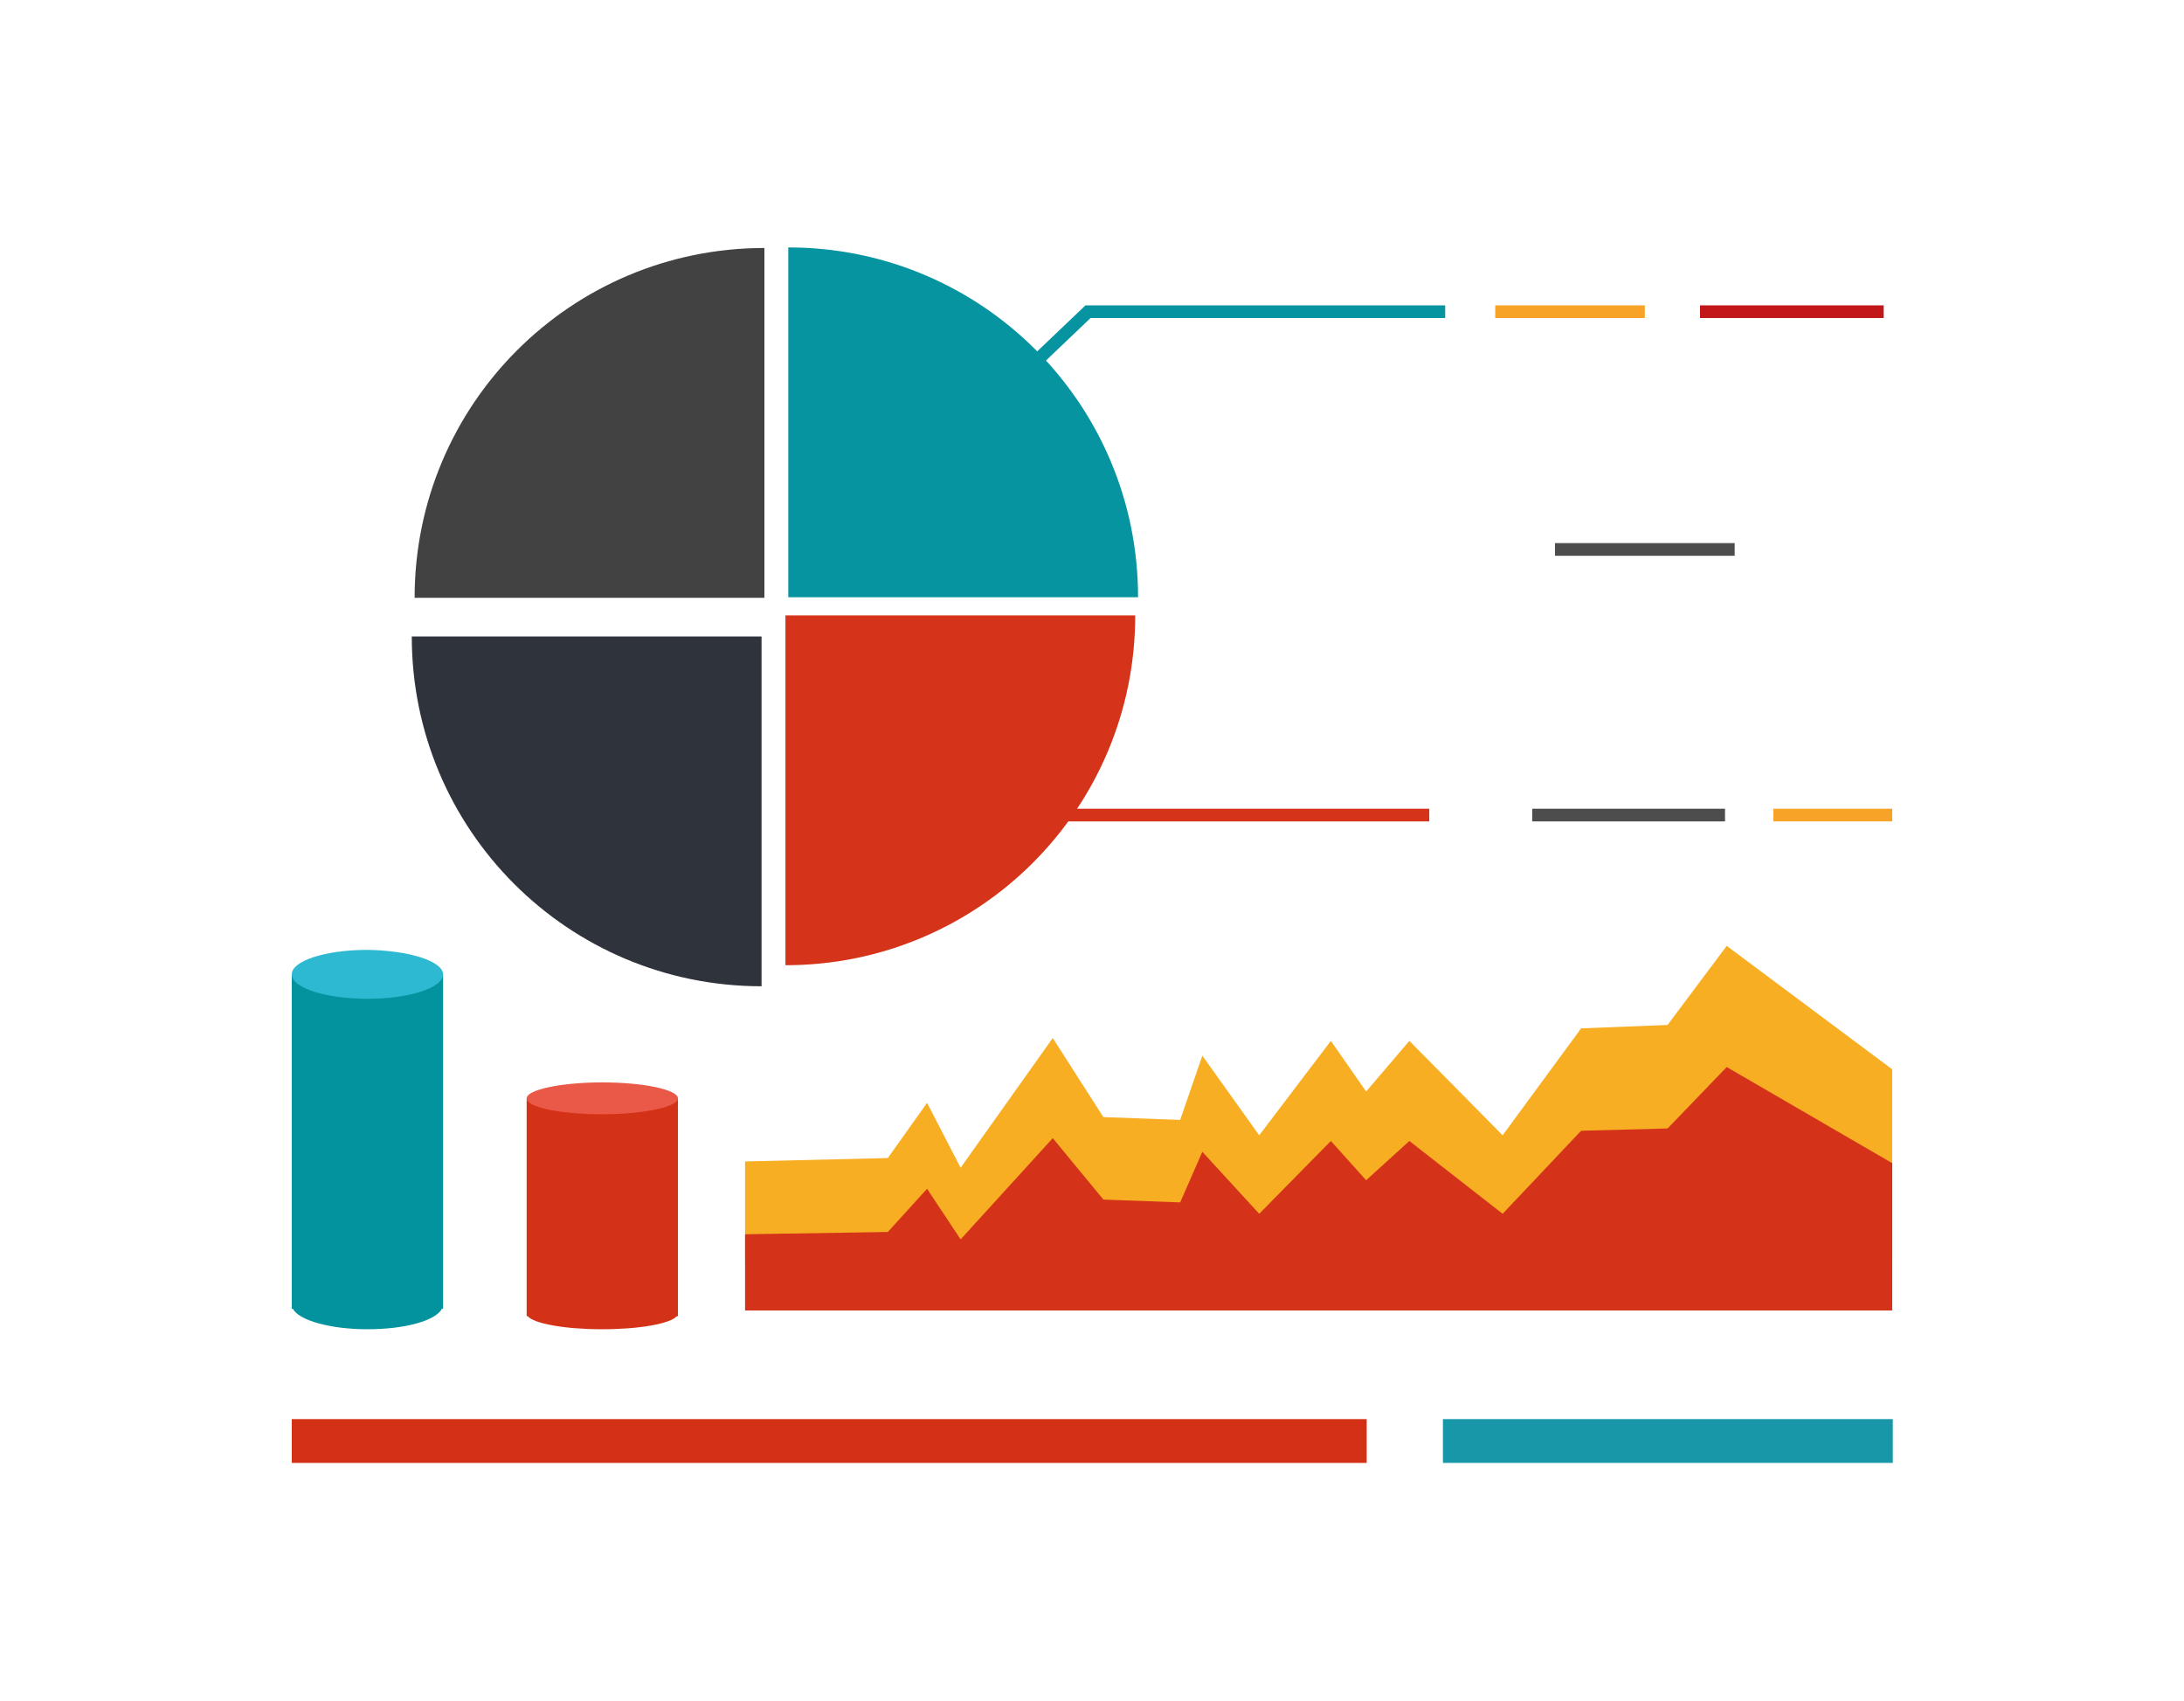 <?xml version="1.0" encoding="UTF-8" standalone="no"?> <svg xmlns="http://www.w3.org/2000/svg" xmlns:xlink="http://www.w3.org/1999/xlink" xmlns:serif="http://www.serif.com/" width="100%" height="100%" viewBox="0 0 384 299" version="1.1" xml:space="preserve" style="fill-rule:evenodd;clip-rule:evenodd;stroke-miterlimit:10;"> <g> <rect x="51.3" y="249.5" width="189" height="7.7" style="fill:rgb(212,48,22);"></rect> <rect x="253.7" y="249.5" width="79.1" height="7.7" style="fill:rgb(23,151,168);"></rect> <g> <path d="M51.3,171.3L51.3,230.1L51.5,230.1C52.5,232.1 58,233.7 64.6,233.7C71.2,233.7 76.6,232.2 77.7,230.1L77.9,230.1L77.9,171.3L51.3,171.3Z" style="fill:rgb(3,147,159);fill-rule:nonzero;"></path> <path d="M77.9,171.3C77.9,173.7 71.9,175.6 64.6,175.6C57.3,175.6 51.3,173.7 51.3,171.3C51.3,168.9 57.3,167 64.6,167C71.9,167.1 77.9,169 77.9,171.3Z" style="fill:rgb(46,185,211);fill-rule:nonzero;"></path> </g> <g> <path d="M92.6,193.1L92.6,231.4L92.8,231.4C93.8,232.7 99.3,233.7 105.9,233.7C112.5,233.7 117.9,232.7 119,231.4L119.2,231.4L119.2,193.1L92.6,193.1Z" style="fill:rgb(212,50,22);fill-rule:nonzero;"></path> <path d="M119.2,193.1C119.2,194.6 113.2,195.9 105.9,195.9C98.6,195.9 92.6,194.7 92.6,193.1C92.6,191.6 98.6,190.3 105.9,190.3C113.2,190.3 119.2,191.6 119.2,193.1Z" style="fill:rgb(234,88,72);fill-rule:nonzero;"></path> </g> <g> <path d="M200.1,105C200.1,71 172.6,43.5 138.6,43.5L138.6,105L200.1,105Z" style="fill:rgb(6,148,161);fill-rule:nonzero;"></path> <path d="M134.4,43.6C100.4,43.6 72.9,71.1 72.9,105.1L134.4,105.1L134.4,43.6Z" style="fill:rgb(66,66,66);fill-rule:nonzero;"></path> <path d="M72.4,111.9C72.4,145.9 99.9,173.4 133.9,173.4L133.9,111.9L72.4,111.9Z" style="fill:rgb(47,51,60);fill-rule:nonzero;"></path> <path d="M138.1,108.2L138.1,169.7C172.1,169.7 199.6,142.2 199.6,108.2L138.1,108.2Z" style="fill:rgb(213,51,26);fill-rule:nonzero;"></path> </g> <g> <path d="M131,221.4L332.7,221.4L332.7,188L303.6,166.3L293.2,180.2L278,180.8L264.2,199.6L247.8,183L240.2,191.9L234,183L221.4,199.6L211.4,185.6L207.5,196.9L194,196.4L185.1,182.5L168.9,205.3L163,193.9L156.1,203.6L131,204.2L131,221.4Z" style="fill:rgb(248,174,34);fill-rule:nonzero;"></path> <path d="M131,230.4L332.7,230.4L332.7,204.5L303.6,187.6L293.2,198.4L278,198.8L264.2,213.4L247.8,200.6L240.2,207.5L234,200.6L221.4,213.4L211.4,202.5L207.5,211.4L194,210.9L185.1,200.1L168.9,217.9L163,209L156.1,216.6L131,217L131,230.4Z" style="fill:rgb(212,51,26);fill-rule:nonzero;"></path> </g> <path d="M174.2,71.1L191.3,54.8L254.1,54.8" style="fill:none;fill-rule:nonzero;stroke:rgb(6,148,161);stroke-width:2.23px;"></path> <path d="M183.4,143.3L251.3,143.3" style="fill:none;fill-rule:nonzero;stroke:rgb(213,51,26);stroke-width:2.23px;"></path> <path d="M269.4,143.3L303.3,143.3" style="fill:none;fill-rule:nonzero;stroke:rgb(78,77,77);stroke-width:2.23px;"></path> <path d="M273.4,96.6L305,96.6" style="fill:none;fill-rule:nonzero;stroke:rgb(78,77,77);stroke-width:2.23px;"></path> <path d="M262.9,54.8L289.2,54.8" style="fill:none;fill-rule:nonzero;stroke:rgb(246,163,40);stroke-width:2.23px;"></path> <path d="M298.9,54.8L331.2,54.8" style="fill:none;fill-rule:nonzero;stroke:rgb(194,23,24);stroke-width:2.23px;"></path> <path d="M311.8,143.3L332.7,143.3" style="fill:none;fill-rule:nonzero;stroke:rgb(246,163,40);stroke-width:2.23px;"></path> </g> </svg> 